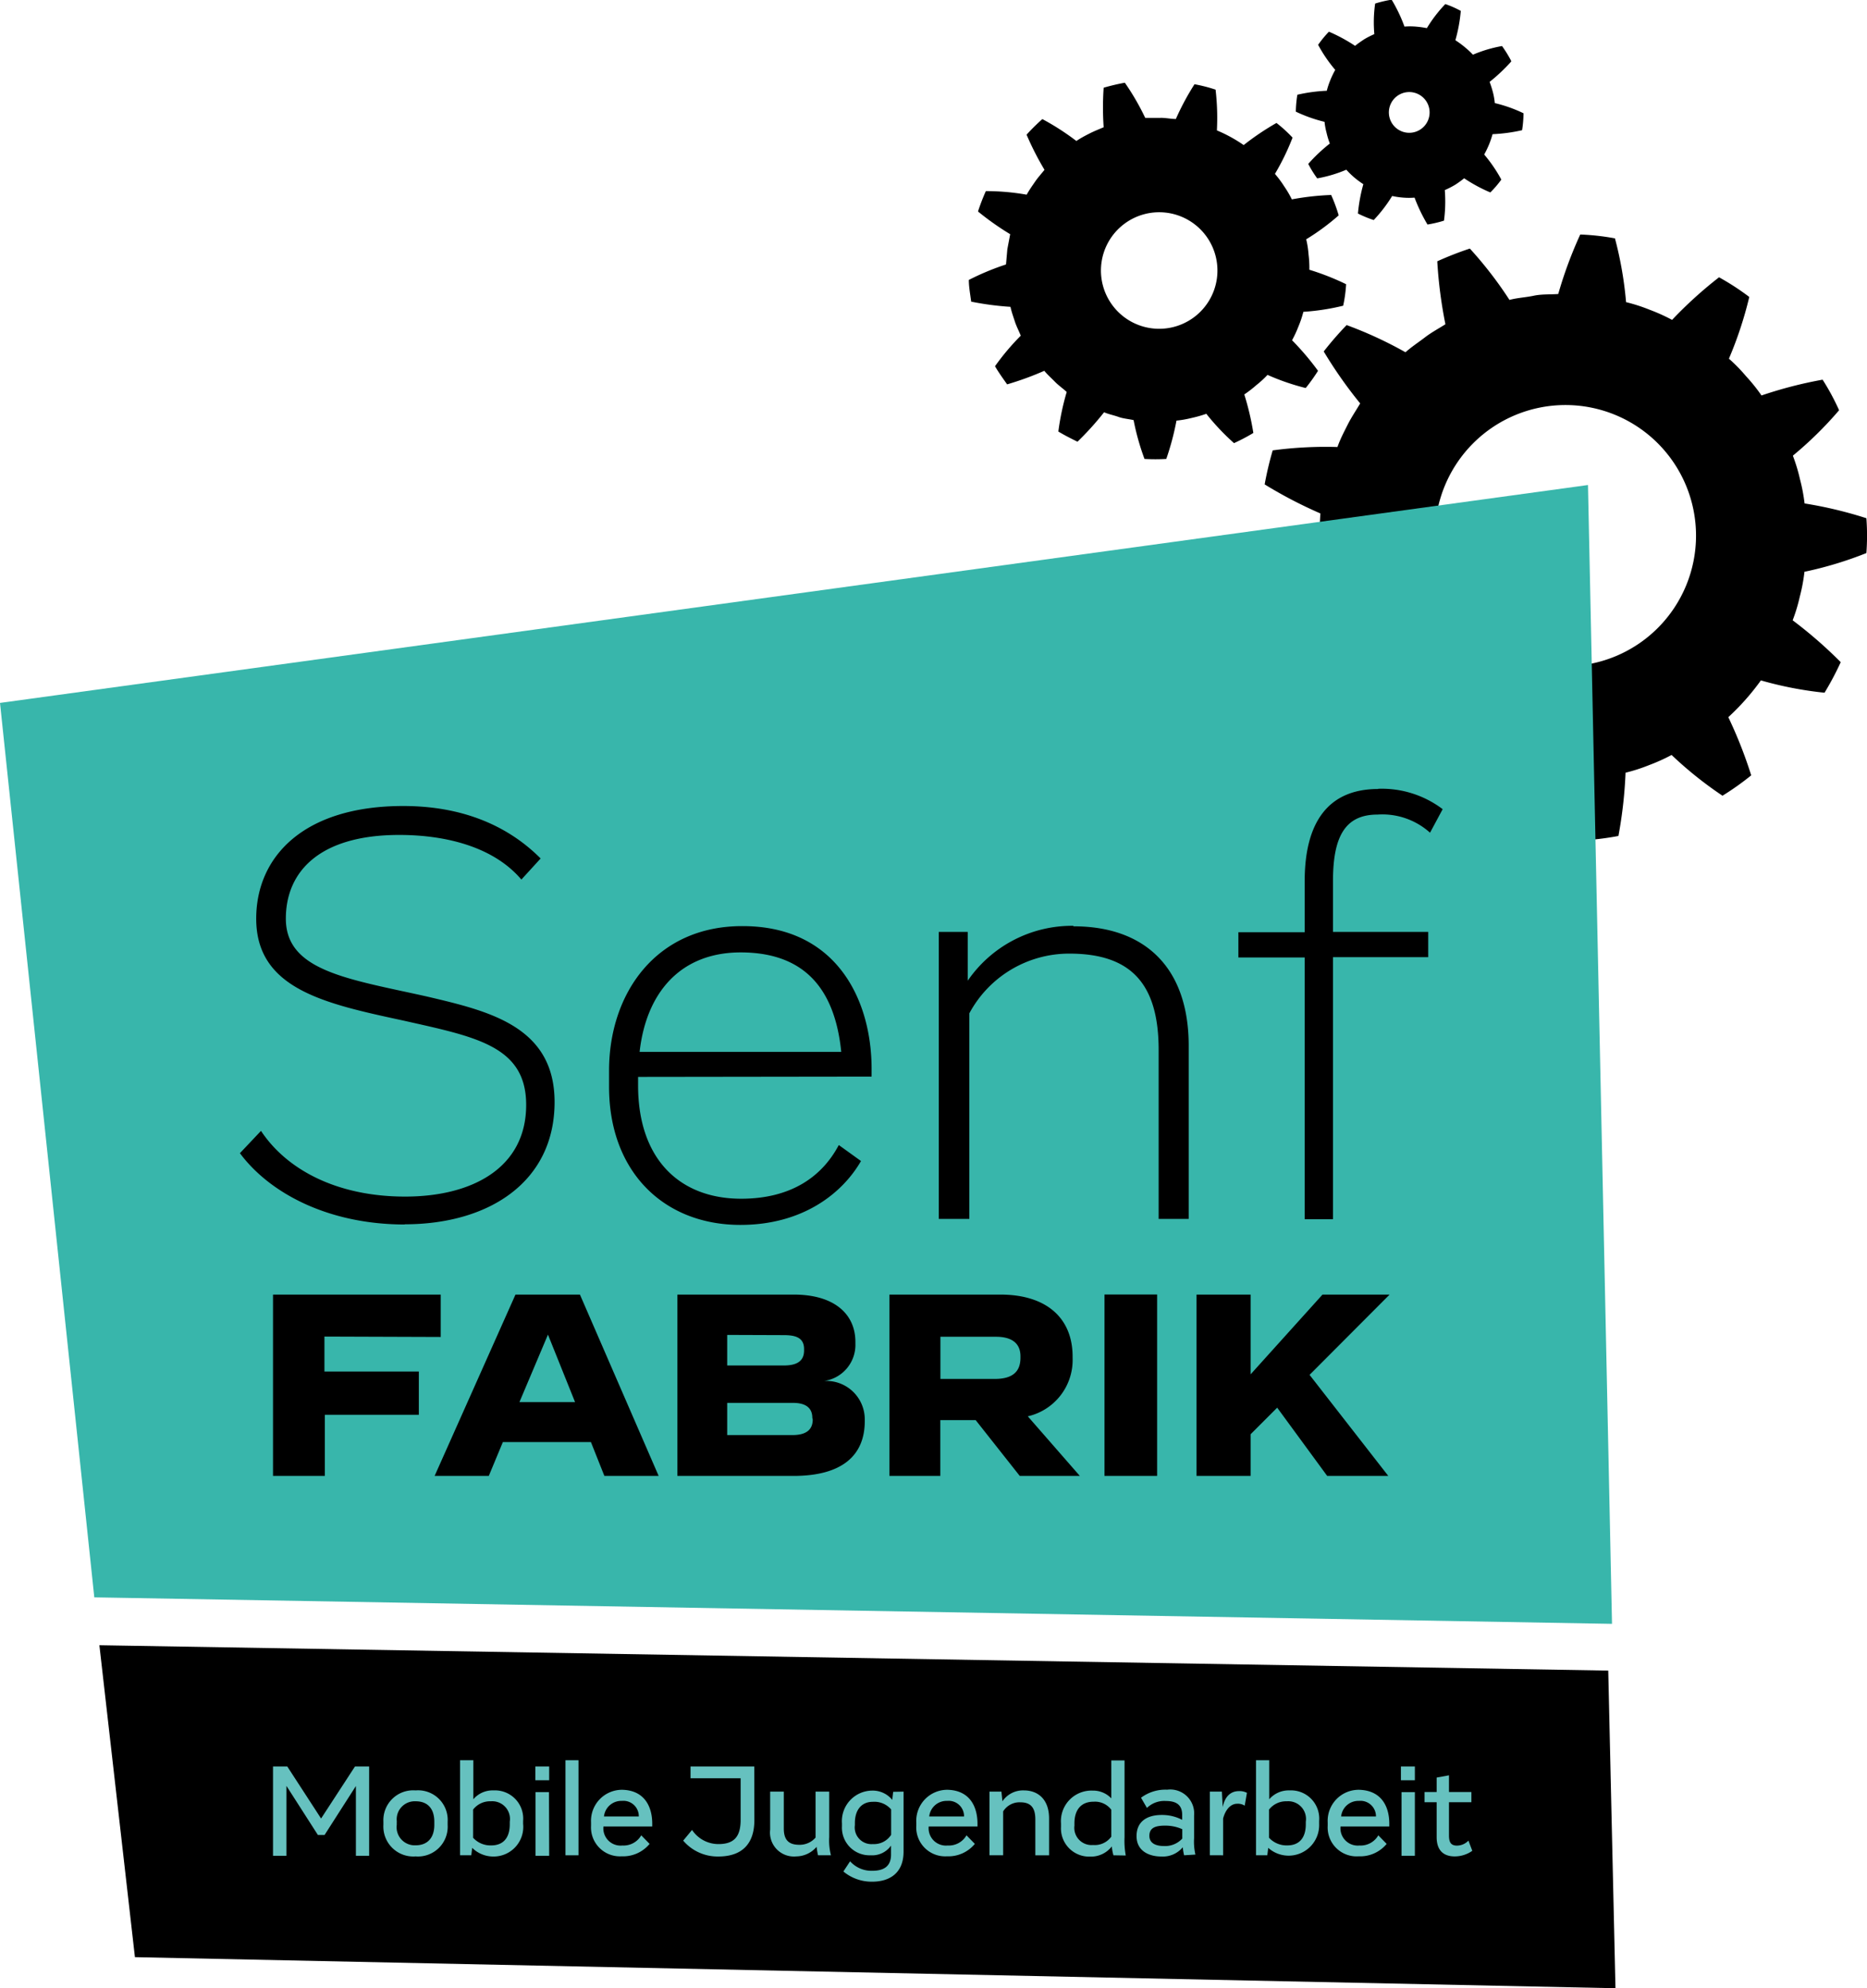 <svg id="Ebene_1" data-name="Ebene 1" xmlns="http://www.w3.org/2000/svg" viewBox="0 0 183.34 195.17"><defs><style>.cls-1{fill:#38b6ab;}.cls-2{fill:#66c1bf;}</style></defs><title>Logo Senffabrik</title><path d="M154.92,67a12.82,12.82,0,1,1,12.82-12.82A12.82,12.82,0,0,1,154.92,67m23.46-9.27a36.75,36.75,0,0,0,6.09-1.84,23,23,0,0,0,0-3.42,40.62,40.62,0,0,0-6.07-1.45,17.09,17.09,0,0,0-.45-2.37,17.2,17.2,0,0,0-.7-2.32,36.75,36.75,0,0,0,4.54-4.46,23.18,23.18,0,0,0-1.62-3,41.47,41.47,0,0,0-6,1.55,17,17,0,0,0-1.51-1.88,16.25,16.25,0,0,0-1.69-1.73,37.9,37.9,0,0,0,2-6.06A24.77,24.77,0,0,0,170,28.82,40.84,40.84,0,0,0,165.39,33a18.19,18.19,0,0,0-2.22-1,16.66,16.66,0,0,0-2.3-.74A36.59,36.59,0,0,0,159.78,25a23.26,23.26,0,0,0-3.41-.38,41.4,41.4,0,0,0-2.16,5.84c-.8.06-1.61,0-2.41.17s-1.6.2-2.38.41A38.52,38.52,0,0,0,145.53,26a32.63,32.63,0,0,0-3.2,1.25,44.41,44.41,0,0,0,.8,6.18c-.68.43-1.39.81-2,1.28s-1.32.93-1.92,1.47a39.62,39.62,0,0,0-5.78-2.67,32.61,32.61,0,0,0-2.25,2.59,43.44,43.44,0,0,0,3.58,5.1c-.41.7-.87,1.37-1.23,2.09s-.74,1.43-1,2.19a39.2,39.2,0,0,0-6.36.33,32.37,32.37,0,0,0-.79,3.34A44,44,0,0,0,130.85,52l-.13,2.42.13,2.41a41.85,41.85,0,0,0-5.48,3.24c.22,1.12.54,2.23.84,3.34a46.4,46.4,0,0,0,6.25-.06c.28.76.68,1.46,1,2.2s.82,1.38,1.23,2.08A38.18,38.18,0,0,0,131.37,73c.71.9,1.51,1.72,2.28,2.56a44.43,44.43,0,0,0,5.51-3c.6.54,1.28,1,1.92,1.48s1.37.85,2,1.28a39.78,39.78,0,0,0-.44,6.34c1.05.46,2.14.83,3.22,1.21a47.22,47.22,0,0,0,3.51-5.18c.78.21,1.58.27,2.38.41s1.61.1,2.41.16a38.9,38.9,0,0,0,2.55,5.83,27.87,27.87,0,0,0,3.41-.43,43.72,43.72,0,0,0,.7-6.21,16.66,16.66,0,0,0,2.3-.74,18.19,18.19,0,0,0,2.22-1,37.62,37.62,0,0,0,5,4,27.38,27.38,0,0,0,2.82-2A43.59,43.59,0,0,0,170.91,72a23.57,23.57,0,0,0,3.2-3.61,36.16,36.16,0,0,0,6.25,1.21,29.27,29.27,0,0,0,1.59-3,43.55,43.55,0,0,0-4.72-4.11,16.77,16.77,0,0,0,.7-2.32,17.09,17.09,0,0,0,.45-2.37" transform="translate(-1.19 -1.6)"/><polygon points="13.25 192.12 158.64 195.17 157.93 163.99 9.76 161.5 13.25 192.12"/><path d="M109.36,27.35a5.72,5.72,0,1,1,4.87,6.47,5.72,5.72,0,0,1-4.87-6.47m-9.38.21a25.21,25.21,0,0,0-3.65,1.52c0,.71.14,1.42.23,2.13a29,29,0,0,0,3.86.51c.1.49.29,1,.43,1.44s.39.92.58,1.39a23.58,23.58,0,0,0-2.53,3c.36.62.78,1.2,1.19,1.78A29.82,29.82,0,0,0,103.74,38c.32.39.7.72,1.05,1.08s.77.64,1.15,1a25.16,25.16,0,0,0-.82,3.88c.61.37,1.25.69,1.88,1a29.23,29.23,0,0,0,2.61-2.89c.46.2,1,.3,1.43.46s1,.2,1.47.31a24.07,24.07,0,0,0,1.07,3.81,19.07,19.07,0,0,0,2.14,0,26.29,26.29,0,0,0,1-3.76,10.66,10.66,0,0,0,1.48-.26,12.53,12.53,0,0,0,1.45-.41,23.09,23.09,0,0,0,2.72,2.88,18.85,18.85,0,0,0,1.9-1,26.64,26.64,0,0,0-.89-3.78,11.47,11.47,0,0,0,1.19-.92,9.63,9.63,0,0,0,1.09-1,22.73,22.73,0,0,0,3.75,1.29A17.71,17.71,0,0,0,130.62,38,26.62,26.62,0,0,0,128.07,35a11.18,11.18,0,0,0,.63-1.36,10,10,0,0,0,.48-1.43,22.54,22.54,0,0,0,3.91-.6,13.72,13.72,0,0,0,.29-2.11,24.82,24.82,0,0,0-3.61-1.42,10.77,10.77,0,0,0-.08-1.5,9.42,9.42,0,0,0-.23-1.49,22.58,22.58,0,0,0,3.19-2.35,15.58,15.58,0,0,0-.74-2,26.2,26.2,0,0,0-3.86.43,10.39,10.39,0,0,0-.76-1.29,10.54,10.54,0,0,0-.9-1.21,23.89,23.89,0,0,0,1.73-3.56,13.5,13.5,0,0,0-1.58-1.44,25.92,25.92,0,0,0-3.22,2.17,14.41,14.41,0,0,0-2.63-1.44,23.87,23.87,0,0,0-.13-4,15,15,0,0,0-2.07-.53,25.45,25.45,0,0,0-1.83,3.41c-.5,0-1-.12-1.5-.11s-1,0-1.51,0a24.26,24.26,0,0,0-2-3.45,21,21,0,0,0-2.08.49,28,28,0,0,0,0,3.88c-.46.2-.93.38-1.38.61s-.89.46-1.3.74a24.76,24.76,0,0,0-3.34-2.15A19.57,19.57,0,0,0,102,14.82a28.65,28.65,0,0,0,1.76,3.45c-.31.39-.65.76-.93,1.17s-.58.83-.82,1.27A23.12,23.12,0,0,0,98,20.36a20,20,0,0,0-.77,2,27.48,27.48,0,0,0,3.16,2.23l-.28,1.48Z" transform="translate(-1.19 -1.6)"/><path d="M141.57,12.46a2,2,0,1,1-2.12-1.82,2,2,0,0,1,2.12,1.82m8-4.92a12,12,0,0,0-.88-1.42,13.12,13.12,0,0,0-2.86.85A8.19,8.19,0,0,0,145,6.2a9.19,9.19,0,0,0-.89-.65,15.4,15.4,0,0,0,.53-2.88A9.43,9.43,0,0,0,143.12,2a13.47,13.47,0,0,0-1.81,2.36,10.37,10.37,0,0,0-1.1-.15,6.73,6.73,0,0,0-1.1,0,15.18,15.18,0,0,0-1.26-2.64,11.21,11.21,0,0,0-1.62.38,13,13,0,0,0-.08,3,8.32,8.32,0,0,0-1,.51c-.3.2-.61.41-.89.64a16.25,16.25,0,0,0-2.57-1.39A10.82,10.82,0,0,0,130.63,6a14.05,14.05,0,0,0,1.68,2.46,8.88,8.88,0,0,0-.48,1,8.08,8.08,0,0,0-.35,1.05,15.81,15.81,0,0,0-2.89.39,11.64,11.64,0,0,0-.15,1.66,14.39,14.39,0,0,0,2.82,1,6.83,6.83,0,0,0,.2,1.08,7.92,7.92,0,0,0,.32,1.05,16.1,16.1,0,0,0-2.12,2,10.85,10.85,0,0,0,.88,1.42,13.12,13.12,0,0,0,2.86-.85,8.22,8.22,0,0,0,.79.77,9.06,9.06,0,0,0,.88.65,15.92,15.92,0,0,0-.53,2.88,11,11,0,0,0,1.55.64,14.25,14.25,0,0,0,1.81-2.36A7.92,7.92,0,0,0,139,21a6.74,6.74,0,0,0,1.1,0,16.39,16.39,0,0,0,1.27,2.64,11.53,11.53,0,0,0,1.62-.38,14.3,14.3,0,0,0,.08-3,9,9,0,0,0,1-.51,9.32,9.32,0,0,0,.9-.65,15.09,15.09,0,0,0,2.57,1.39,10,10,0,0,0,1.08-1.26,14.23,14.23,0,0,0-1.68-2.46,10.07,10.07,0,0,0,.48-1,9,9,0,0,0,.34-1,15.91,15.91,0,0,0,2.9-.39,11.62,11.62,0,0,0,.14-1.66,13.77,13.77,0,0,0-2.82-1,6.6,6.6,0,0,0-.19-1.08,9.76,9.76,0,0,0-.32-1,17.44,17.44,0,0,0,2.12-2" transform="translate(-1.19 -1.6)"/><polygon class="cls-1" points="0 69 9.26 156.8 158.3 159.4 155.94 47.61 0 69"/><path d="M137.65,128.68h-6.59L124,136.51v-7.83h-5.31v17.8H124v-4.09l2.61-2.61,4.91,6.7h6l-7.73-9.92Zm-28,17.8h5.17V128.67h-5.17ZM93.54,132.82H99c1.43,0,2.4.55,2.4,1.92v.14c0,1.34-.74,2.08-2.53,2.08H93.54Zm7.79,13.66h5.9l-5.11-5.85a5.67,5.67,0,0,0,4.4-5.73v-.13c0-3.85-2.64-6.09-7.09-6.09H88.53v17.8h5V141H97ZM81,140.94c0,1.06-.71,1.53-2,1.53H72.6v-3.16h6.46c1.11,0,1.9.39,1.9,1.47Zm-2.85-8.28c1.11,0,2,.21,2,1.37v.13c0,1-.63,1.48-2,1.48H72.6v-3Zm3.9,4.51a3.58,3.58,0,0,0,3.14-3.69v-.16c0-2.67-2-4.64-6.06-4.64H67.71v17.8h11.4c4.7,0,7-1.95,7-5.38v-.16A3.77,3.77,0,0,0,82,137.17M52.2,139.23,55,132.61l2.66,6.62Zm8.34,7.25h5.33l-7.73-17.8H51.81l-7.94,17.8h5.32l1.38-3.32h8.65ZM44.47,132.84v-4.16H28v17.8h5.09v-6h9.23v-4.25H33.05v-3.43Z" transform="translate(-1.19 -1.6)"/><path d="M136.53,79.05c-4.86,0-7.22,3.2-7.22,9.06v5H122.8v2.48h6.51v25.69h2.78V95.56h9.35V93.08h-9.35v-5c0-4.44,1.24-6.52,4.38-6.52a7,7,0,0,1,5.15,1.78l1.24-2.31a9.9,9.9,0,0,0-6.33-2M106.58,92.48a12.43,12.43,0,0,0-10.36,5.39l0-4.79H93.38v28.17h3V101.07a11.12,11.12,0,0,1,9.83-5.86c6.15,0,8.76,3.07,8.76,9.47v16.57h2.95v-17c0-7.69-4.32-11.72-11.3-11.72M73.91,95.09c6.51,0,9.29,3.85,9.89,9.76H64c.65-5.8,4-9.76,9.94-9.76m12.84,12.19v-.77c0-6.74-3.43-14-12.66-14C65.62,92.48,61,99.11,61,106.69v1.6c0,8.28,5.33,13.55,12.9,13.55,6.1,0,10-3.08,11.84-6.27L83.56,114c-1.72,3.25-4.86,5.27-9.59,5.27-6,0-10.12-3.85-10.12-11.13v-.83Zm-45.86,14.5c8.34,0,14.73-4.2,14.73-12,0-7.46-6.51-8.94-12.54-10.36-7.7-1.72-13.85-2.49-13.85-7.64,0-4.67,3.37-8.22,11.13-8.22,4.49,0,9.23,1.12,12,4.38l1.89-2.07c-3.37-3.38-7.93-5.15-13.49-5.15-9.82,0-14.44,5-14.44,11.06,0,6.93,6.81,8.35,14.44,10,7.1,1.6,12.07,2.48,12.07,8.28,0,6.16-5.26,9-11.89,9s-11.6-2.6-14.15-6.45l-2.07,2.19c2.9,3.9,8.64,7,16.22,7" transform="translate(-1.19 -1.6)"/><path class="cls-2" d="M37.44,175v8.77h-1.3v-6.85l-3.08,4.81h-.65l-3.09-4.82v6.86H28V175h1.4l3.32,5.11L36.05,175Z" transform="translate(-1.19 -1.6)"/><path class="cls-2" d="M45.15,180.42v.34A2.92,2.92,0,0,1,42,183.83a2.94,2.94,0,0,1-3.16-3.1v-.32A2.93,2.93,0,0,1,42,177.35,2.91,2.91,0,0,1,45.15,180.42Zm-5,0v.32a1.78,1.78,0,0,0,1.86,2c1.16,0,1.83-.74,1.83-2v-.32c0-1.24-.62-2-1.83-2A1.77,1.77,0,0,0,40.16,180.42Z" transform="translate(-1.19 -1.6)"/><path class="cls-2" d="M52.56,180.35v.28a2.91,2.91,0,0,1-3,3.21,2.94,2.94,0,0,1-2-.85l-.09.73h-1.1v-9.33h1.3v3.83a2.49,2.49,0,0,1,2-.87A2.77,2.77,0,0,1,52.56,180.35Zm-1.31.07a1.74,1.74,0,0,0-1.86-2,2.1,2.1,0,0,0-1.74.81V182a2.3,2.3,0,0,0,1.78.75c1.18,0,1.82-.74,1.82-2.08Z" transform="translate(-1.19 -1.6)"/><path class="cls-2" d="M55.12,175v1.35H53.76V175Zm0,8.77H53.78v-6.25H55.1Z" transform="translate(-1.19 -1.6)"/><path class="cls-2" d="M58,183.72H56.72v-9.33H58Z" transform="translate(-1.19 -1.6)"/><path class="cls-2" d="M65.24,180.65v.24H60.45a1.69,1.69,0,0,0,1.86,1.87,2,2,0,0,0,1.85-1l.82.84a3.37,3.37,0,0,1-2.75,1.22,2.84,2.84,0,0,1-3-3v-.32a3.05,3.05,0,0,1,3.08-3.21C64.52,177.35,65.25,179,65.24,180.65Zm-1.32-.74a1.51,1.51,0,0,0-1.66-1.53,1.71,1.71,0,0,0-1.76,1.53Z" transform="translate(-1.19 -1.6)"/><path class="cls-2" d="M75.27,180.26c0,2.27-1.14,3.58-3.55,3.58a4.44,4.44,0,0,1-3.44-1.56l.87-1.05a3.11,3.11,0,0,0,2.59,1.39c1.5,0,2.18-.69,2.18-2.37v-4.09H69V175h6.26Z" transform="translate(-1.19 -1.6)"/><path class="cls-2" d="M81.52,183.72a7.94,7.94,0,0,1-.14-.83,2.67,2.67,0,0,1-2,.94,2.35,2.35,0,0,1-2.56-2.63v-3.73h1.34v3.63c0,1.15.52,1.59,1.52,1.59a2.06,2.06,0,0,0,1.6-.71v-4.51h1.34v4.46a5.8,5.8,0,0,0,.17,1.79Z" transform="translate(-1.19 -1.6)"/><path class="cls-2" d="M89.92,177.47v5.89c0,2.1-1.36,2.95-3.08,2.95a4.33,4.33,0,0,1-2.83-1l.66-1a2.81,2.81,0,0,0,2.18.93c1.12,0,1.84-.42,1.84-1.6v-.87a2.26,2.26,0,0,1-2,.95,2.71,2.71,0,0,1-2.82-2.84v-.3a3,3,0,0,1,2.94-3.21,2.47,2.47,0,0,1,2,.91l.09-.79Zm-1.22,4.24v-2.49a2.17,2.17,0,0,0-1.79-.75c-1.15,0-1.77.83-1.77,2.08v.21a1.64,1.64,0,0,0,1.77,1.86A2,2,0,0,0,88.7,181.71Z" transform="translate(-1.19 -1.6)"/><path class="cls-2" d="M97.18,180.65v.24H92.39a1.7,1.7,0,0,0,1.86,1.87,2,2,0,0,0,1.85-1l.82.84a3.37,3.37,0,0,1-2.75,1.22,2.84,2.84,0,0,1-3-3v-.32a3.05,3.05,0,0,1,3.08-3.21C96.46,177.35,97.19,179,97.18,180.65Zm-1.32-.74a1.51,1.51,0,0,0-1.66-1.53,1.71,1.71,0,0,0-1.76,1.53Z" transform="translate(-1.19 -1.6)"/><path class="cls-2" d="M104.21,180.1v3.62h-1.35v-3.53c0-1.2-.5-1.67-1.47-1.67a1.89,1.89,0,0,0-1.69.89v4.31H98.36v-6.25h1.17l.1.95a2.44,2.44,0,0,1,2.11-1.07C103.14,177.35,104.21,178.25,104.21,180.1Z" transform="translate(-1.19 -1.6)"/><path class="cls-2" d="M110.53,183.72a4.63,4.63,0,0,1-.16-.87,2.59,2.59,0,0,1-2.13,1,2.77,2.77,0,0,1-2.86-2.93v-.32a3,3,0,0,1,3.12-3.23,2.46,2.46,0,0,1,1.82.76v-3.72h1.3v7.54a7.91,7.91,0,0,0,.12,1.79Zm-.21-1.83v-2.64a2,2,0,0,0-1.74-.79c-1.21,0-1.88.78-1.88,2.12v.23a1.69,1.69,0,0,0,1.83,1.9A2,2,0,0,0,110.32,181.89Z" transform="translate(-1.19 -1.6)"/><path class="cls-2" d="M117.47,183.72a5,5,0,0,1-.13-.79,2.54,2.54,0,0,1-2.12.91c-1.16,0-2.42-.52-2.42-2s1.08-2.08,2.48-2.08a4.26,4.26,0,0,1,2,.48v-.49c0-1-.6-1.36-1.61-1.36a2.45,2.45,0,0,0-1.85.68l-.58-1a4,4,0,0,1,2.57-.79,2.35,2.35,0,0,1,2.64,2.55c0,.69,0,1.49,0,2.21a5.61,5.61,0,0,0,.13,1.61Zm-.18-1.64v-.92a4,4,0,0,0-1.73-.35c-1,0-1.5.27-1.5,1s.63,1,1.42,1A2.29,2.29,0,0,0,117.29,182.08Z" transform="translate(-1.19 -1.6)"/><path class="cls-2" d="M123.64,177.59l-.22,1.26a1.22,1.22,0,0,0-.73-.19c-.7,0-1.18.65-1.39,1.45v3.61H120v-6.25h1.18l.08,1.52c.2-1,.75-1.57,1.6-1.57A1.54,1.54,0,0,1,123.64,177.59Z" transform="translate(-1.19 -1.6)"/><path class="cls-2" d="M130.73,180.35v.28a3,3,0,0,1-5,2.36l-.09.73h-1.11v-9.33h1.3v3.83a2.52,2.52,0,0,1,2-.87A2.77,2.77,0,0,1,130.73,180.35Zm-1.31.07a1.74,1.74,0,0,0-1.86-2,2.13,2.13,0,0,0-1.75.81V182a2.34,2.34,0,0,0,1.79.75c1.18,0,1.82-.74,1.82-2.08Z" transform="translate(-1.19 -1.6)"/><path class="cls-2" d="M137.62,180.65v.24h-4.79a1.7,1.7,0,0,0,1.86,1.87,2,2,0,0,0,1.85-1l.82.84a3.36,3.36,0,0,1-2.74,1.22,2.84,2.84,0,0,1-3.05-3v-.32a3.05,3.05,0,0,1,3.08-3.21C136.9,177.35,137.63,179,137.62,180.65Zm-1.31-.74a1.52,1.52,0,0,0-1.67-1.53,1.7,1.7,0,0,0-1.75,1.53Z" transform="translate(-1.19 -1.6)"/><path class="cls-2" d="M140.13,175v1.35h-1.37V175Zm0,8.77h-1.31v-6.25h1.31Z" transform="translate(-1.19 -1.6)"/><path class="cls-2" d="M145.77,183.28a3,3,0,0,1-1.73.55c-1,0-1.77-.5-1.77-1.89v-3.43h-1.19v-1h1.19v-1.42l1.21-.22v1.64h2.2v1h-2.2v3.26c0,.64.17,1,.78,1a1.57,1.57,0,0,0,1.13-.49Z" transform="translate(-1.19 -1.6)"/></svg>